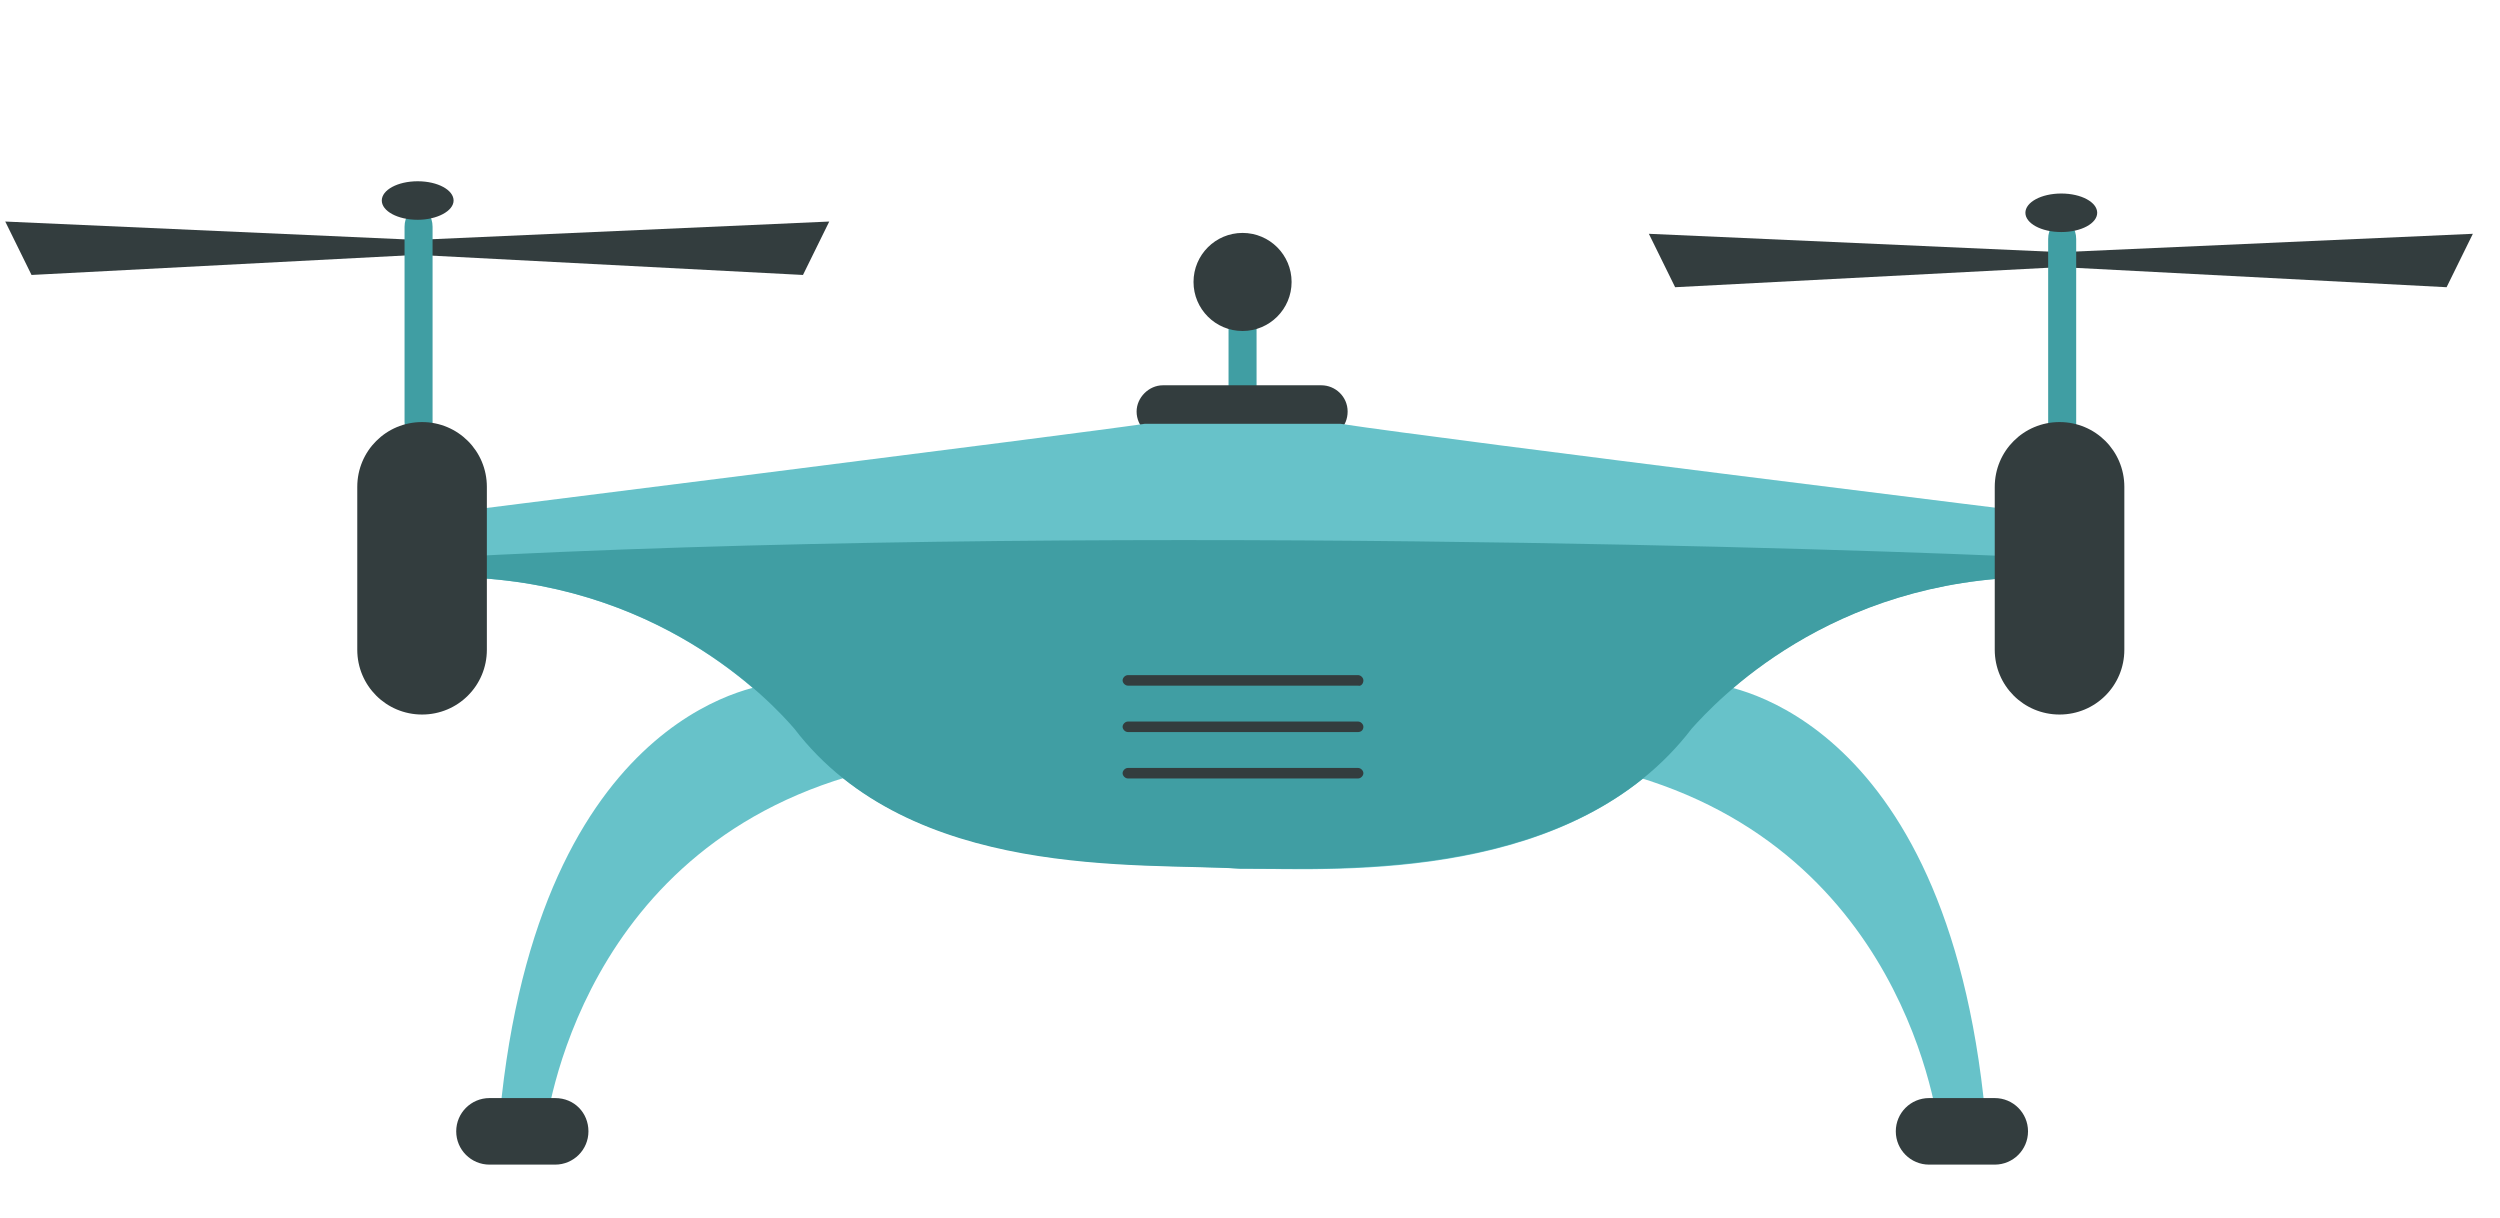 <?xml version="1.0" encoding="utf-8"?>
<!-- Generator: Adobe Illustrator 28.0.0, SVG Export Plug-In . SVG Version: 6.00 Build 0)  -->
<svg version="1.1" id="Layer_1" xmlns="http://www.w3.org/2000/svg" xmlns:xlink="http://www.w3.org/1999/xlink" x="0px" y="0px"
	 viewBox="0 0 285.5 139.1" style="enable-background:new 0 0 285.5 139.1;" xml:space="preserve">
<style type="text/css">
	.st0{fill:#333D3E;}
	.st1{fill:#409EA3;}
	.st2{fill:#67C2C9;}
</style>
<g id="Ebene_7">
</g>
<g id="Ebene_6">
</g>
<g id="Ebene_2">
</g>
<g id="Ebene_3">
	<g>
		<g>
			<polygon class="st0" points="235.3,28.8 282.4,26.7 279.4,32.8 235.3,30.5 			"/>
			<polygon class="st0" points="235.4,28.8 188.3,26.7 191.3,32.8 235.4,30.5 			"/>
			<g>
				<g>
					<path class="st1" d="M233.9,49.6c0,1.2,0.7,2.1,1.6,2.1l0,0c0.9,0,1.6-0.9,1.6-2.1V27.3c0-1.2-0.7-2.1-1.6-2.1l0,0
						c-0.9,0-1.6,0.9-1.6,2.1V49.6z"/>
				</g>
			</g>
			<path class="st0" d="M231.3,24.3c0,1.2,1.8,2.2,4.1,2.2s4.1-1,4.1-2.2c0-1.2-1.8-2.2-4.1-2.2C233.1,22.1,231.3,23.1,231.3,24.3z"
				/>
		</g>
		<g>
			<polygon class="st0" points="47.5,27.4 94.7,25.3 91.7,31.4 47.5,29.1 			"/>
			<polygon class="st0" points="47.7,27.4 0.6,25.3 3.6,31.4 47.7,29.1 			"/>
			<g>
				<g>
					<path class="st1" d="M46.2,48.2c0,1.2,0.7,2.1,1.6,2.1l0,0c0.9,0,1.6-0.9,1.6-2.1V25.9c0-1.2-0.7-2.1-1.6-2.1l0,0
						c-0.9,0-1.6,0.9-1.6,2.1V48.2z"/>
				</g>
			</g>
			<path class="st0" d="M43.6,22.9c0,1.2,1.8,2.2,4.1,2.2c2.2,0,4.1-1,4.1-2.2c0-1.2-1.8-2.2-4.1-2.2C45.4,20.7,43.6,21.7,43.6,22.9
				z"/>
		</g>
		<g>
			<g>
				<g>
					<g>
						<path class="st1" d="M140.3,54.8c0,1.2,0.7,2.1,1.6,2.1l0,0c0.9,0,1.6-0.9,1.6-2.1V32.5c0-1.2-0.7-2.1-1.6-2.1l0,0
							c-0.9,0-1.6,0.9-1.6,2.1V54.8z"/>
					</g>
				</g>
				<path class="st0" d="M129.8,47c0,1.7,1.4,3,3,3h18.1c1.7,0,3-1.3,3-3l0,0c0-1.7-1.4-3-3-3h-18.1C131.2,44,129.8,45.4,129.8,47
					L129.8,47z"/>
				<circle class="st0" cx="141.9" cy="32.2" r="5.6"/>
			</g>
			<g>
				<g>
					<g>
						<path class="st2" d="M195.5,78.1c0,0,25.9,1.9,31,47.1c0.4,3.7,0,4.9,0,4.9s-0.6,1.5-2.1,1.6c-1.5,0.1-2.6-0.8-2.9-2.2
							c-0.2-1.4-3.9-33.5-37.6-41.6C182.6,84.6,187.1,77.7,195.5,78.1z"/>
					</g>
					<path class="st0" d="M216.5,129.2c0,2.1,1.7,3.8,3.8,3.8h7.5c2.1,0,3.8-1.7,3.8-3.8l0,0c0-2.1-1.7-3.8-3.8-3.8h-7.5
						C218.2,125.4,216.5,127.1,216.5,129.2L216.5,129.2z"/>
				</g>
				<g>
					<g>
						<path class="st2" d="M88.3,78.1c0,0-25.9,1.9-31,47.1c-0.4,3.7,0,4.9,0,4.9s0.6,1.5,2.1,1.6c1.5,0.1,2.6-0.8,2.8-2.2
							c0.2-1.4,3.9-33.5,37.6-41.6C101.2,84.6,96.7,77.7,88.3,78.1z"/>
					</g>
					<path class="st0" d="M67.2,129.2c0,2.1-1.7,3.8-3.8,3.8h-7.5c-2.1,0-3.8-1.7-3.8-3.8l0,0c0-2.1,1.7-3.8,3.8-3.8h7.5
						C65.6,125.4,67.2,127.1,67.2,129.2L67.2,129.2z"/>
				</g>
			</g>
			<g>
				<g>
					<g>
						<g>
							<path class="st2" d="M50.9,65.2c-0.2-0.2-0.3-0.5-0.5-0.8c0,0,0,0,0-0.1c-0.1-0.2-0.3-0.5-0.4-0.8c0,0,0,0,0,0
								c-1.1-2.3-1.5-4.6-1.5-4.6s74.9-9.4,82.2-10.5c10.8,0,17.7,0,22.4,0c12.5,1.9,82.2,10.5,82.2,10.5s-0.4,2.4-1.6,4.8
								c0,0,0,0,0,0c-0.1,0.2-0.2,0.5-0.4,0.7l0,0c-0.1,0.2-0.3,0.5-0.4,0.7c0,0,0,0,0,0.1c-0.2,0.2-0.3,0.4-0.5,0.7
								c-23.6,0.2-36.6,14.3-39.2,17.3c-13.4,17.5-39.7,16.1-51.2,16c0,0-0.1,0-0.2,0c0,0-0.1,0-0.2,0c-11.5-0.8-37.6,1.3-50.9-16
								c-2.7-3-15.6-17.1-39.2-17.3C51.3,65.7,51.1,65.4,50.9,65.2C50.9,65.2,50.9,65.2,50.9,65.2z"/>
						</g>
					</g>
				</g>
				<g>
					<g>
						<g>
							<path class="st1" d="M233.4,63.7c-20.5-1-109.9-4-183.2,0c0.1,0.2,0.2,0.4,0.3,0.6c0,0,0,0,0,0.1c0.1,0.2,0.3,0.5,0.5,0.8
								c0,0,0,0,0,0c0.2,0.2,0.3,0.5,0.5,0.7c23.6,0.2,36.6,14.3,39.2,17.3c13.3,17.4,39.4,15.3,50.9,16c0.1,0,0.2,0,0.2,0
								c0,0,0.1,0,0.2,0c11.6,0,37.9,1.4,51.2-16c2.7-3,15.7-17.1,39.3-17.3l0.9-1.5C233.5,64.5,233.4,63.7,233.4,63.7z"/>
						</g>
					</g>
				</g>
				<g>
					<g>
						<g>
							<path class="st0" d="M155.7,77.7c0-0.3-0.3-0.6-0.6-0.6h-26.3c-0.3,0-0.6,0.3-0.6,0.6c0,0.3,0.3,0.6,0.6,0.6h26.3
								C155.4,78.4,155.7,78.1,155.7,77.7z"/>
						</g>
					</g>
					<g>
						<g>
							<path class="st0" d="M155.7,83c0-0.3-0.3-0.6-0.6-0.6h-26.3c-0.3,0-0.6,0.3-0.6,0.6c0,0.3,0.3,0.6,0.6,0.6h26.3
								C155.4,83.6,155.7,83.4,155.7,83z"/>
						</g>
					</g>
					<g>
						<g>
							<path class="st0" d="M155.7,88.3c0-0.3-0.3-0.6-0.6-0.6h-26.3c-0.3,0-0.6,0.3-0.6,0.6c0,0.3,0.3,0.6,0.6,0.6h26.3
								C155.4,88.9,155.7,88.6,155.7,88.3z"/>
						</g>
					</g>
				</g>
			</g>
			<g>
				<g>
					<path class="st0" d="M227.8,74.2c0,4.1,3.3,7.4,7.4,7.4l0,0c4.1,0,7.4-3.3,7.4-7.4V55.6c0-4.1-3.3-7.4-7.4-7.4l0,0
						c-4.1,0-7.4,3.3-7.4,7.4V74.2z"/>
				</g>
				<g>
					<path class="st0" d="M40.8,74.2c0,4.1,3.3,7.4,7.4,7.4l0,0c4.1,0,7.4-3.3,7.4-7.4V55.6c0-4.1-3.3-7.4-7.4-7.4l0,0
						c-4.1,0-7.4,3.3-7.4,7.4C40.8,55.6,40.8,74.2,40.8,74.2z"/>
				</g>
			</g>
		</g>
	</g>
	<g id="Ebene_4">
	</g>
	<g id="Ebene_5">
	</g>
</g>
</svg>
